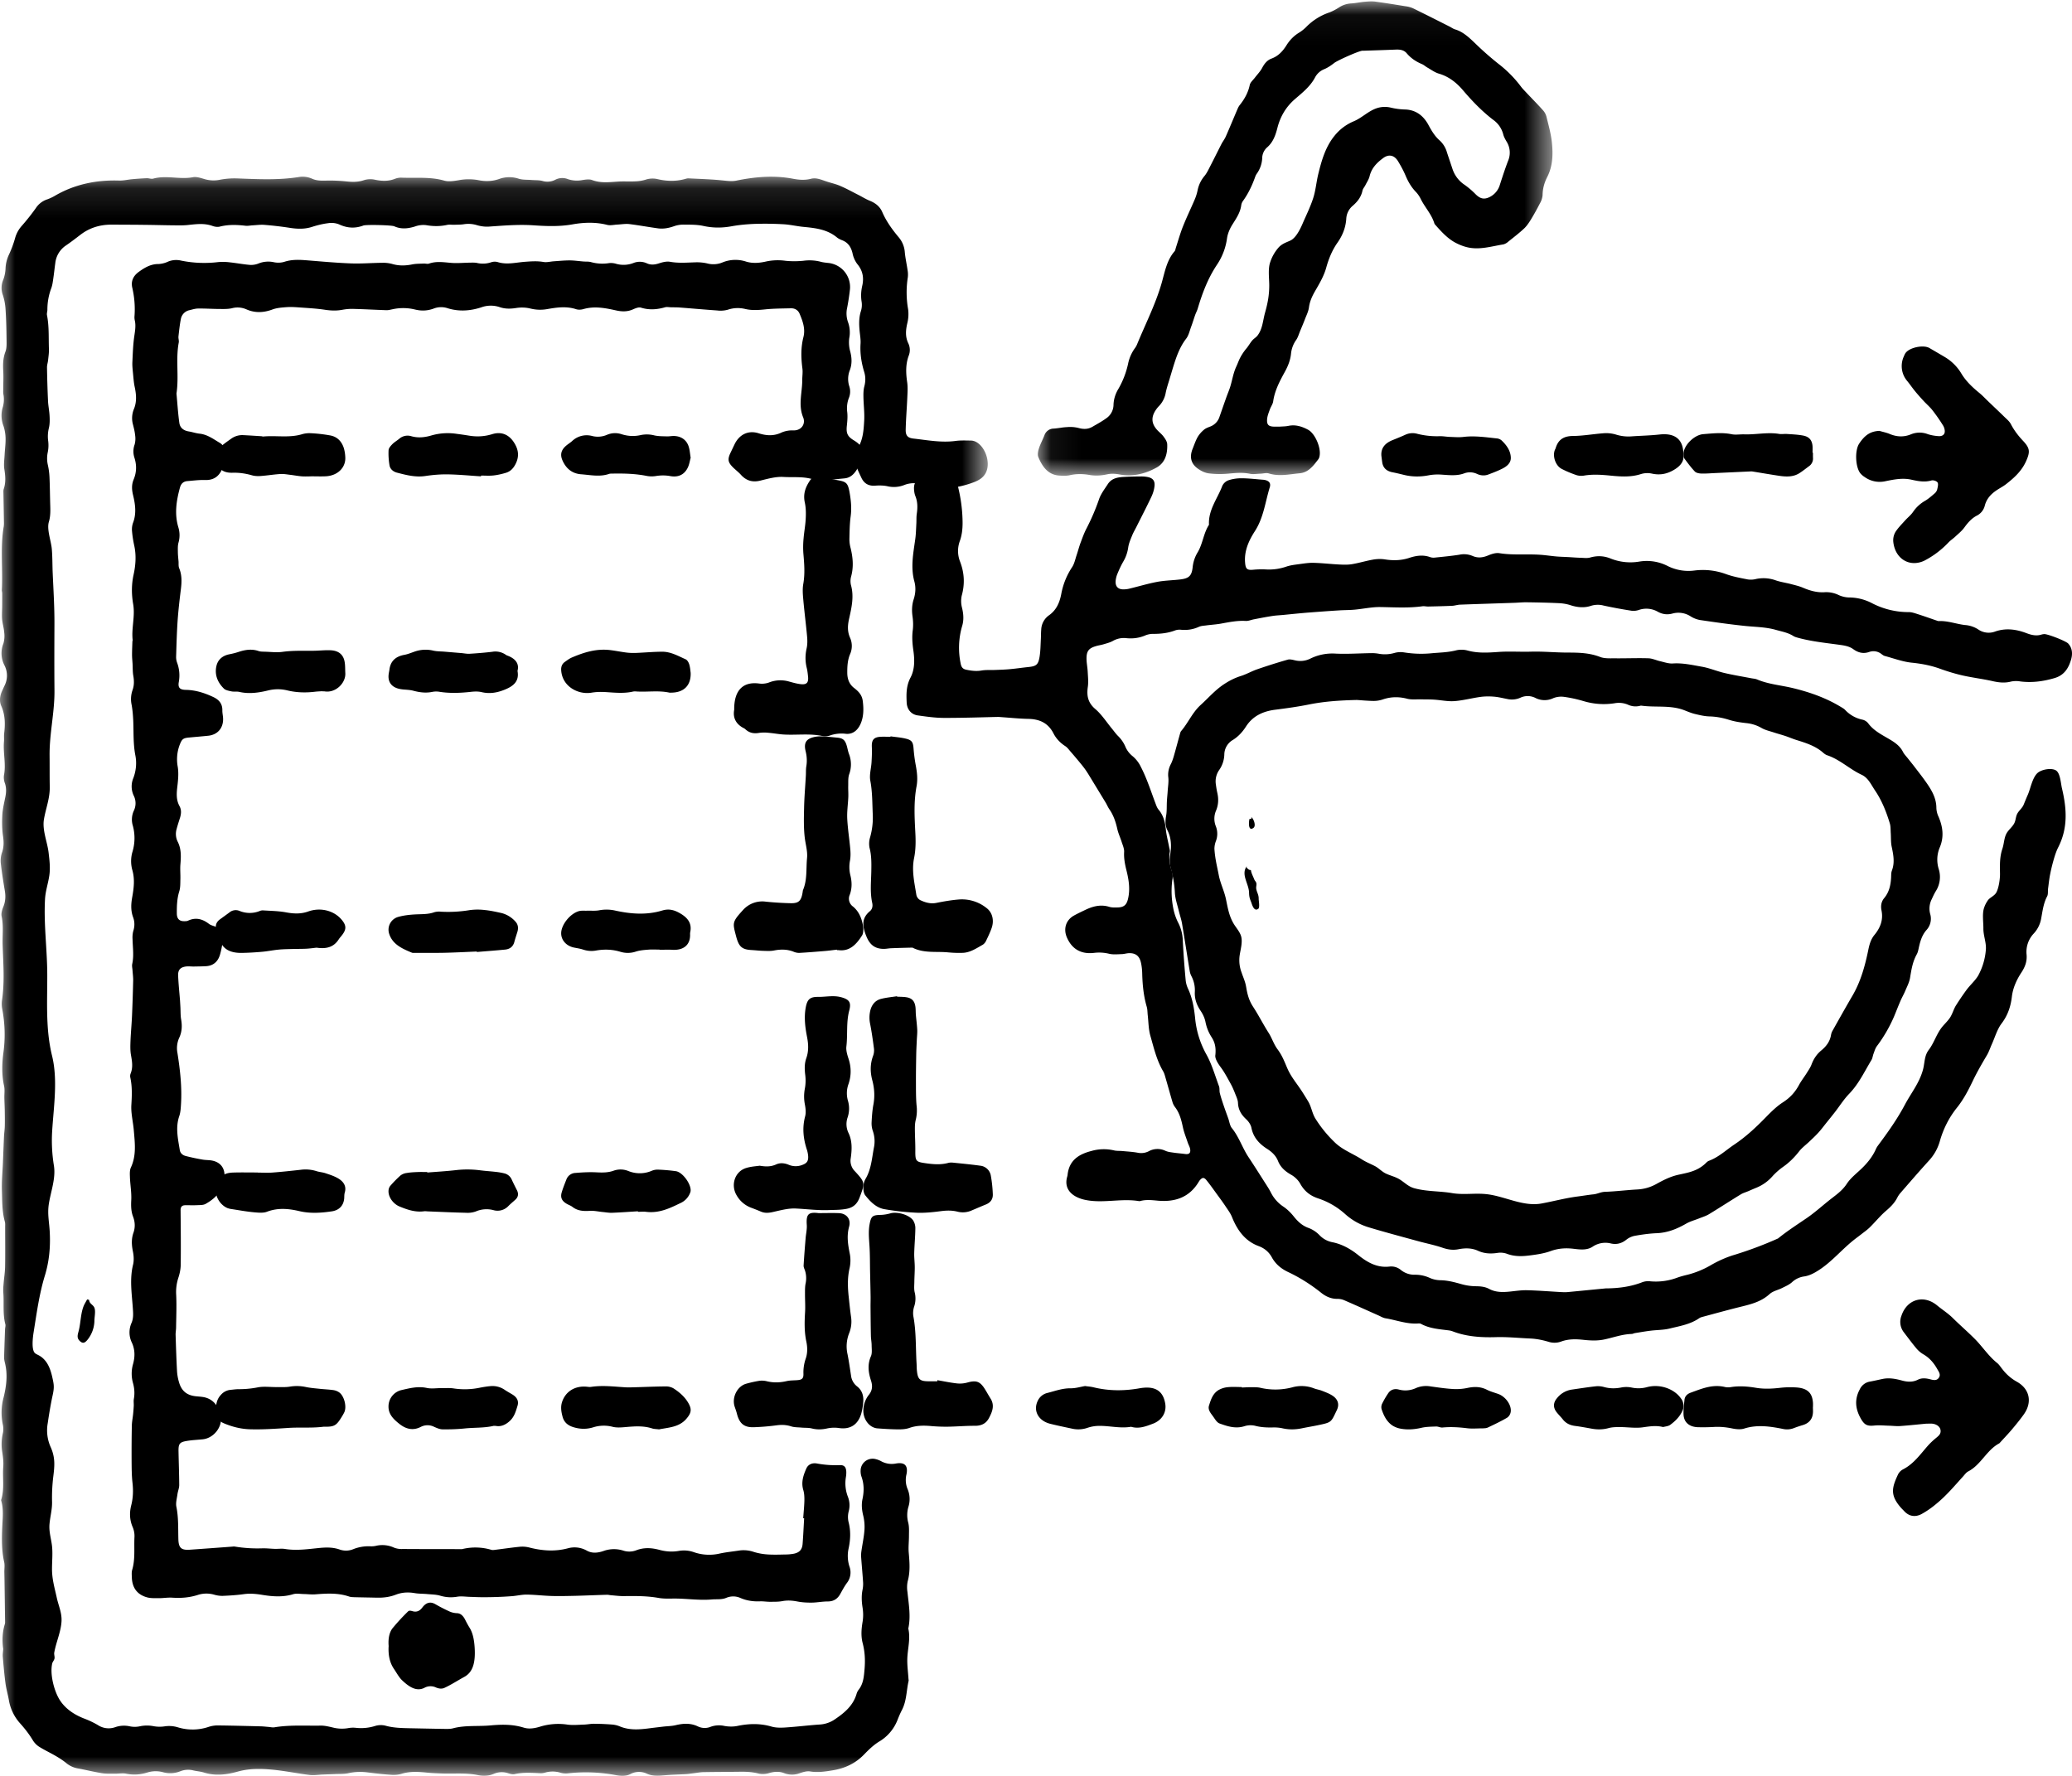 <svg xmlns="http://www.w3.org/2000/svg" xmlns:xlink="http://www.w3.org/1999/xlink" width="70" height="60" viewBox="0 0 70 60">
    <defs>
        <path id="a" d="M0 .117h33.37v54.03H0z"/>
        <path id="c" d="M.062.047h17.386v16.027H.062z"/>
    </defs>
    <g fill="none" fill-rule="evenodd">
        <g transform="translate(0 5.854)">
            <mask id="b" fill="#fff">
                <use xlink:href="#a"/>
            </mask>
            <path fill="#000" d="M30.658 44.446a.796.796 0 0 1-.034-.487c.06-.295-.058-.418-.353-.367a.74.74 0 0 1-.498-.075.768.768 0 0 0-.21-.078.405.405 0 0 0-.488.397.574.574 0 0 0 .029.2c.09.25.089.503.034.758-.04.189-.021.37.025.559.038.157.053.327.041.49-.017.239-.07.476-.103.714a.972.972 0 0 0-.008.202c.02.286.048.57.066.856a.988.988 0 0 1-.02.247c-.04.203-.03.402.003.606.024.153.025.316 0 .469-.041.242-.06.485.001.718.076.29.09.572.066.87-.022.261-.038.51-.209.722a.424.424 0 0 0-.066.143c-.123.402-.428.643-.754.862a1.01 1.01 0 0 1-.507.16c-.38.027-.759.074-1.14.099-.154.01-.319.012-.465-.03-.385-.113-.764-.104-1.153-.023-.142.03-.298.026-.441.001a.833.833 0 0 0-.462.027.526.526 0 0 1-.436-.012c-.243-.116-.49-.103-.745-.042-.136.033-.28.033-.42.049l-.354.042c-.378.05-.755.104-1.125-.052a.851.851 0 0 0-.26-.06 8.56 8.56 0 0 0-.604-.026c-.111 0-.222.024-.334.028-.185.006-.373.025-.555.002a2.09 2.09 0 0 0-.91.061c-.19.061-.392.097-.574.04-.374-.116-.743-.11-1.127-.075-.422.039-.85-.013-1.268.099-.085.022-.178.02-.268.019-.403-.006-.806-.015-1.209-.023-.268-.006-.536-.012-.8-.086a.653.653 0 0 0-.352.01 1.58 1.58 0 0 1-.642.063.89.89 0 0 0-.268.01 1.242 1.242 0 0 1-.532-.025c-.13-.03-.265-.063-.397-.06-.52.009-1.042-.029-1.56.057-.064.011-.133-.008-.2-.013-.089-.007-.178-.018-.267-.02-.47-.012-.94-.024-1.41-.03a.999.999 0 0 0-.33.043 1.7 1.7 0 0 1-1.057.02 1.012 1.012 0 0 0-.442-.033 1.14 1.14 0 0 1-.377-.005 1.148 1.148 0 0 0-.466.004.814.814 0 0 1-.332.002.905.905 0 0 0-.506.03.658.658 0 0 1-.58-.075 3.063 3.063 0 0 0-.464-.22c-.346-.134-.668-.35-.855-.681-.17-.303-.302-.832-.222-1.178.013-.058.06-.098.076-.164.015-.065-.019-.14-.007-.205.06-.344.224-.697.245-1.05.018-.29-.1-.527-.159-.8-.075-.343-.164-.632-.162-.987.001-.236.025-.49.004-.726-.025-.274-.114-.503-.088-.786.023-.252.089-.477.086-.732a5.92 5.92 0 0 1 .038-.84c.048-.377.075-.656-.08-1.01a1.373 1.373 0 0 1-.104-.82c.046-.314.098-.632.165-.94.06-.274.046-.36-.012-.616-.06-.269-.16-.546-.404-.705-.145-.093-.212-.067-.248-.258-.028-.153-.004-.392.02-.54.103-.644.192-1.307.383-1.93.146-.479.19-.965.164-1.463-.017-.345-.085-.612-.03-.961.067-.423.239-.861.17-1.29a5.262 5.262 0 0 1-.057-1.192c.052-.814.192-1.712-.005-2.516-.22-.894-.161-1.803-.162-2.717 0-.861-.123-1.715-.076-2.576.015-.273.104-.525.144-.792.04-.263.007-.518-.023-.78-.043-.364-.22-.761-.157-1.128.065-.379.203-.705.196-1.1-.007-.352-.002-.705-.006-1.058-.006-.744.173-1.46.165-2.2-.007-.751-.004-1.503-.001-2.254.002-.57-.034-1.138-.059-1.707-.012-.27-.006-.543-.03-.812-.025-.277-.174-.661-.1-.914.056-.186.053-.371.047-.56-.01-.323-.011-.648-.026-.97a2.338 2.338 0 0 0-.056-.402.99.99 0 0 1-.001-.424 1.17 1.17 0 0 0 .014-.378 1.171 1.171 0 0 1 .025-.445c.03-.127.029-.266.022-.399-.008-.172-.045-.343-.053-.515a37.98 37.98 0 0 1-.034-1.128c-.001-.081.028-.162.037-.244.013-.126.033-.253.028-.379-.014-.382.01-.766-.066-1.145-.011-.057.014-.12.014-.18a2.05 2.05 0 0 1 .132-.73c.036-.098.05-.205.065-.309.027-.179.045-.36.07-.538a.822.822 0 0 1 .364-.597c.167-.114.327-.238.488-.361.31-.237.662-.341 1.048-.34.365.002.73.002 1.096.007.336.003.671.013 1.008.016.155.002.312.006.467-.01.283-.03.563-.07.843.032.074.027.167.04.241.022.29-.074.577-.064.869-.03.08.01.164-.01.245-.014.134-.007.27-.027.402-.015.283.023.565.055.845.099.255.04.503.05.754-.03.178-.057.361-.103.546-.126a.699.699 0 0 1 .368.038c.275.13.543.146.826.04.093-.034.95-.015 1.041.026.235.106.463.08.7.007a.833.833 0 0 1 .373-.046c.24.043.474.045.711-.007.078-.018.164-.002.246-.005.112-.004.225-.002.335-.02a.978.978 0 0 1 .44.037c.126.035.264.054.394.045.5-.035.996-.077 1.499-.044.438.03.874.048 1.317-.03.384-.069.786-.085 1.18.016.11.027.234-.006.352-.011.132-.007.267-.031.396-.016.326.04.649.101.973.145.18.023.356-.01.53-.071a.952.952 0 0 1 .327-.056c.223.002.452-.003.668.044.32.071.63.071.95.013.264-.048.534-.072.802-.082.32-.01.641-.005.961.013.23.013.457.069.687.09.397.038.789.085 1.114.354.051.042.115.072.177.096.201.078.3.229.35.436a.908.908 0 0 0 .16.366c.188.224.231.466.168.74-.04.178-.05.355-.02.538.016.1.008.214-.023.311-.074.23-.066.46-.043.694.014.135.038.272.03.406-.022.329.028.646.123.959.05.163.048.322.004.489-.03.114-.032.238-.03.357.005.27.041.542.025.81-.018.314-.039.63-.213.914a.69.69 0 0 0-.054.612c.05.134.112.263.173.393.094.2.25.284.472.266.132-.01.27-.008.4.018a.951.951 0 0 0 .571-.037.861.861 0 0 1 .676.012c.137.056.287.102.433.106a3.29 3.29 0 0 0 1.23-.208c.176-.064.344-.158.43-.343.154-.33-.02-.856-.34-1.027a.39.39 0 0 0-.172-.044c-.172-.002-.346-.01-.515.012-.483.066-.955-.027-1.429-.08-.195-.022-.264-.105-.259-.304.008-.354.038-.707.053-1.06.008-.18.022-.362-.003-.537-.044-.304-.057-.6.05-.893a.525.525 0 0 0-.01-.42c-.11-.225-.09-.448-.036-.683a1.26 1.26 0 0 0 .028-.468 3.3 3.3 0 0 1-.011-1.08.831.831 0 0 0-.008-.246c-.028-.2-.074-.4-.093-.601a.875.875 0 0 0-.196-.496c-.223-.266-.426-.542-.566-.865-.08-.187-.232-.306-.423-.382-.13-.053-.252-.13-.378-.194-.206-.104-.409-.217-.62-.308-.157-.068-.327-.102-.489-.158-.164-.056-.326-.127-.501-.081-.202.052-.401.037-.6-.001-.643-.125-1.28-.067-1.913.061-.158.033-.308.01-.465-.005-.385-.04-.773-.05-1.16-.07-.043-.002-.088.015-.131.026-.303.08-.608.071-.91 0a.748.748 0 0 0-.417.022 1.342 1.342 0 0 1-.35.053c-.185.01-.372-.005-.557.007-.298.018-.593.06-.887-.051-.097-.037-.222-.016-.33 0a.969.969 0 0 1-.487-.03.507.507 0 0 0-.434.023.58.58 0 0 1-.435.035c-.113-.028-.234-.021-.352-.03-.147-.012-.302 0-.44-.042a1 1 0 0 0-.658.006c-.23.083-.47.09-.708.041a1.83 1.83 0 0 0-.668.003c-.16.026-.337.056-.486.013-.48-.137-.966-.08-1.45-.1a.563.563 0 0 0-.218.041c-.219.085-.436.077-.662.031a.73.73 0 0 0-.372.01c-.207.073-.406.067-.618.044a5.37 5.37 0 0 0-.69-.026c-.16.003-.313.002-.46-.067a.784.784 0 0 0-.462-.051c-.684.106-1.37.07-2.058.044a2.642 2.642 0 0 0-.577.043 1.08 1.08 0 0 1-.53-.02C6.784.16 6.64.109 6.517.133 6.072.218 5.621.058 5.18.18 5.11.2 5.03.164 4.957.167A9.887 9.887 0 0 0 4.469.2c-.148.013-.296.05-.443.046-.772-.024-1.5.123-2.174.516-.09.053-.188.097-.286.13a.73.73 0 0 0-.359.291 7.423 7.423 0 0 1-.475.598 1.03 1.03 0 0 0-.222.41 3.87 3.87 0 0 1-.203.548 1.204 1.204 0 0 0-.12.476c-.005.132-.033.27-.081.392a.691.691 0 0 0-.011.504c.051.154.082.32.092.483.023.346.03.693.034 1.04.002.133.007.279-.04.4-.08.213-.084.424-.072.644.013.21 0 .42 0 .631 0 .053-.005.107.006.158a.949.949 0 0 1-.031.469.979.979 0 0 0 .032.598c.045.133.069.278.072.419.004.187-.023.376-.033.564-.008.157-.033.32-.01.473.037.227.057.447-.017.67-.017.047-.013.104-.012.156l.017.99a.76.76 0 0 1-.008.135c-.12.71-.025 1.426-.063 2.138-.002.037.012.075.012.112.001.15 0 .3-.001.45-.002.141-.014.285-.002.426.013.15.06.297.071.446a.936.936 0 0 1-.027.375.887.887 0 0 0 .038.742.755.755 0 0 1-.008.697l-.075.165c-.074.165-.1.344-.027.506.134.304.136.613.097.93-.01.09.002.182-.006.272-.034.383.076.765-.002 1.149a.556.556 0 0 0 .036.266c.051.157.043.31.01.468-.04.199-.089.4-.1.601-.013.24-.01.483.025.719.027.186.028.354-.03.532a.867.867 0 0 0-.049.353c.035.322.087.642.14.961.03.184.02.357-.051.532-.041.101-.08.226-.058.326.069.324.023.647.034.97.01.313.028.626.032.942.003.303-.008.6-.05.898a.89.89 0 0 0-.001.291c.097.5.114 1 .045 1.504-.05.376-.059.75.023 1.125.028.129.006.268.009.402.003.135.01.27.013.404.003.18.006.359.002.538-.002.12-.021.24-.027.36-.014.3-.024.6-.037.9-.013.309-.045.618-.034.926.012.352.003.709.1 1.055.016.056.01.12.01.18 0 .445.006.89-.002 1.334-.003.195-.036.388-.051.583-.008.097-.017.195-.01.292.03.358-.024.72.069 1.075.014.055-.009.12-.01.18-.012.316-.024.632-.032.947 0 .06.014.12.028.178.098.393.05.782-.043 1.163a1.962 1.962 0 0 0-.029.916c.023.1.024.213 0 .311a1.656 1.656 0 0 0-.014.65c.023.156.042.316.03.471-.03.373.047.752-.071 1.119a.042.042 0 0 0 0 .022c.086.286.052.574.038.867-.019.404-.026.812.064 1.214.024.107.004.225.005.338l.006.294.02 1.399a.225.225 0 0 1-.01.067c-.086.28-.092.564-.054.835-.006.1-.021.183-.014.264.026.3.051.6.091.897.026.193.082.382.116.575.052.297.182.56.378.778.157.175.298.355.42.555a.705.705 0 0 0 .21.227c.183.116.381.208.569.317.122.071.242.148.352.236a.829.829 0 0 0 .378.184c.28.05.555.12.835.165.145.024.295.016.442.017.127.002.257-.025.378 0 .243.05.476.033.709-.038a.941.941 0 0 1 .53-.013.91.91 0 0 0 .594-.033.728.728 0 0 1 .441-.025c.117.027.239.034.352.07.388.121.767.074 1.148-.033.388-.108.787-.1 1.181-.062.416.04.826.126 1.24.177.146.018.297-.008.444-.014.134-.006.267-.009.4-.015.155-.008.315.002.465-.03.216-.048.428-.055.645-.028.267.034.535.064.803.082.117.008.242 0 .354-.035.288-.088.576-.067.867-.038.163.016.327.022.49.028.41.016.822-.03 1.23.057.18.039.357.027.528-.046a.685.685 0 0 1 .482-.02c.07.022.152.046.22.03.289-.065.58-.043.87-.03a.497.497 0 0 0 .155-.019.91.91 0 0 1 .53.004.676.676 0 0 0 .265.017 5.517 5.517 0 0 1 1.65.072c.151.027.299.026.438-.044a.624.624 0 0 1 .562-.013c.177.08.36.077.55.058.26-.026.52-.03.78-.045.082-.005.163-.02.245-.029.11-.013.222-.035.333-.037.403-.008.807-.007 1.21-.013.225-.004.445.005.666.064a.703.703 0 0 0 .35-.022c.171-.047.337-.061.504.006a.735.735 0 0 0 .525 0c.112-.037.238-.077.349-.059.265.044.52.003.778-.04.403-.068.752-.23 1.041-.528.156-.161.32-.322.509-.438a1.47 1.47 0 0 0 .628-.74c.044-.113.091-.223.147-.33.16-.308.15-.655.225-.983.005-.021-.002-.045-.004-.068-.014-.232-.048-.465-.039-.696.013-.335.112-.667.033-1.005.09-.415.013-.825-.029-1.237a1 1 0 0 1 .008-.359c.09-.321.064-.64.036-.965-.017-.186.007-.375.007-.562 0-.15.012-.303-.022-.446a.993.993 0 0 1 .001-.534.876.876 0 0 0-.029-.619" mask="url(#b)"/>
        </g>
        <path fill="#000" d="M67.319 23.013c.21.047.41.07.622.014a.846.846 0 0 1 .313-.004c.394.049.772 0 1.155-.113.322-.094.469-.324.557-.616.057-.19.053-.391-.095-.552-.08-.086-.698-.327-.81-.318a.374.374 0 0 0-.09.015c-.182.058-.35.014-.525-.053-.338-.127-.685-.172-1.037-.051a.62.62 0 0 1-.582-.072.943.943 0 0 0-.445-.146c-.296-.035-.582-.148-.887-.133-.021.001-.044-.01-.065-.017-.214-.073-.427-.15-.642-.218-.1-.032-.204-.07-.306-.068a2.68 2.68 0 0 1-1.259-.312 1.682 1.682 0 0 0-.761-.183.904.904 0 0 1-.345-.082.961.961 0 0 0-.459-.096c-.261.02-.504-.048-.744-.15-.137-.059-.286-.091-.43-.13-.16-.04-.325-.064-.481-.116a1.224 1.224 0 0 0-.665-.053.721.721 0 0 1-.29.018c-.257-.05-.519-.098-.764-.19a2.262 2.262 0 0 0-1.042-.111 1.567 1.567 0 0 1-.9-.152 1.545 1.545 0 0 0-.962-.15 1.799 1.799 0 0 1-.971-.105c-.223-.09-.45-.1-.686-.033-.097.029-.207.013-.31.01-.15-.004-.298-.017-.447-.025-.127-.007-.254-.009-.381-.02-.187-.016-.373-.046-.56-.058-.456-.03-.914.02-1.37-.053-.124-.02-.269.029-.39.08-.179.074-.347.09-.524.01a.745.745 0 0 0-.44-.038c-.274.043-.55.068-.826.097a.365.365 0 0 1-.156-.015c-.24-.087-.473-.053-.707.024-.27.09-.543.096-.824.052-.13-.02-.27-.016-.401.007-.236.041-.468.113-.705.153-.138.024-.282.02-.424.013-.291-.014-.583-.049-.875-.057-.163-.005-.328.022-.492.044-.147.02-.298.037-.438.085a1.795 1.795 0 0 1-.687.094 2.894 2.894 0 0 0-.425.01c-.214.02-.261-.026-.278-.252-.03-.402.137-.749.334-1.055.293-.454.347-.98.5-1.476.044-.141-.022-.217-.166-.25-.03-.006-.06-.008-.09-.01-.231-.018-.463-.046-.695-.047-.147-.001-.3.02-.441.067a.37.37 0 0 0-.211.19c-.163.433-.477.81-.45 1.314-.183.282-.209.634-.376.92a1.201 1.201 0 0 0-.174.5c-.03.3-.12.39-.413.426-.26.032-.524.034-.782.082-.31.058-.613.15-.92.224a.875.875 0 0 1-.244.03c-.174-.007-.26-.108-.244-.292a.837.837 0 0 1 .065-.247c.057-.137.119-.272.193-.4.088-.15.142-.305.167-.48.02-.137.078-.268.13-.397.04-.101.096-.195.145-.292.17-.34.345-.677.508-1.021.052-.11.091-.234.104-.355.02-.176-.049-.267-.211-.307a1.12 1.12 0 0 0-.268-.023c-.18 0-.358.005-.537.014-.213.012-.425.037-.56.243-.105.162-.228.32-.293.5a7.42 7.42 0 0 1-.419.983c-.084.156-.144.326-.207.494-.052.138-.088.282-.135.421-.047.139-.076.293-.154.41a2.42 2.42 0 0 0-.365.904c-.057.299-.169.549-.417.723a.62.62 0 0 0-.26.475c-.01.116-.007.234-.014.351-.01.187-.011.376-.04.56-.044.283-.112.334-.385.361-.209.022-.417.053-.626.072-.163.015-.328.02-.492.026-.156.007-.315-.007-.468.02-.176.029-.343.007-.513-.029-.108-.023-.16-.081-.183-.202a2.618 2.618 0 0 1 .05-1.277c.06-.2.045-.4-.003-.604a.876.876 0 0 1-.013-.415c.11-.394.091-.771-.054-1.15a.978.978 0 0 1-.012-.692c.074-.203.096-.41.096-.623a5.17 5.17 0 0 0-.147-1.187c-.032-.138-.12-.204-.238-.256-.288-.125-.58-.13-.884-.087-.3.043-.41.179-.362.49a.613.613 0 0 0 .035.136c.08.196.078.396.048.602-.016.107-.008.218-.014.327-.01.178-.013.358-.038.534-.066.473-.16.943-.03 1.421.055.202.042.405-.022.603-.061.19-.068.38-.04.58.023.154.027.315.008.469-.03.23-.012.451.02.678.046.314.051.642-.096.921-.146.276-.143.555-.129.843.011.233.155.403.375.434.29.04.582.083.873.084.659.002 1.318-.022 1.853-.033.417.029.708.06 1 .066.373.006.672.127.858.49.092.18.232.324.403.434.067.044.118.118.173.18.096.11.189.22.282.332.068.083.137.165.2.252.055.074.103.153.152.232l.554.91c.044.073.076.155.124.224.14.201.215.428.269.667.033.151.102.292.148.44.035.11.088.225.082.334-.012.217.027.419.079.625.078.312.129.631.054.954-.048.212-.14.291-.347.297-.097.003-.2.007-.29-.021-.287-.088-.55-.02-.808.104-.13.062-.26.123-.386.193-.27.152-.362.448-.234.742.17.39.48.57.918.517.175-.021.34-.01.511.031.135.032.282.015.423.011.083-.002.164-.03.246-.032.214-.006.344.087.398.303.031.127.044.263.047.395.01.378.047.75.153 1.114.026.088.023.186.033.279.027.233.025.474.088.696.117.41.214.833.434 1.206.042.072.062.16.086.241.079.27.152.54.232.809.018.058.05.116.087.164.15.197.208.429.26.669.038.181.11.355.168.532.023.066.06.127.075.195.031.146-.027.202-.169.182-.133-.018-.268-.027-.4-.047-.09-.013-.182-.023-.262-.06a.61.61 0 0 0-.565.015.565.565 0 0 1-.372.049c-.168-.031-.34-.04-.511-.056-.097-.01-.198 0-.291-.023a1.513 1.513 0 0 0-.759.019c-.417.107-.759.306-.809.816-.002.016-.006.031-.01.046-.08.27.003.487.218.635.115.078.256.129.392.157.602.125 1.211-.06 1.815.041.014.003.03 0 .044-.004.2-.054.4-.028.603-.01.569.048 1.057-.108 1.376-.648a.314.314 0 0 1 .026-.038c.083-.1.142-.112.223-.014.131.16.25.331.373.5.1.136.2.272.293.413.072.108.152.215.2.334.181.452.444.817.904.987.192.07.346.198.445.38.13.238.328.392.554.498.4.189.77.425 1.116.702.16.127.335.203.54.203a.56.56 0 0 1 .221.04c.395.17.786.348 1.179.523.075.034.15.08.23.093.362.059.712.198 1.086.176.038-.002.08-.005.112.012.3.163.631.18.957.223a.595.595 0 0 1 .13.036c.466.176.958.204 1.44.19.393-.012.777.03 1.166.046.219.01.428.054.64.118a.655.655 0 0 0 .393-.012c.258-.096.511-.089.776-.06.222.024.454.034.671-.01.315-.064.62-.182.946-.19.036-.001.072-.023.109-.029.177-.028.353-.06.53-.081.216-.027.438-.022.647-.074.341-.084.695-.14.998-.35.036-.025.083-.036.126-.048.4-.107.798-.218 1.199-.318.372-.093.745-.169 1.05-.448.113-.103.284-.134.425-.206.113-.056.234-.108.328-.191a.752.752 0 0 1 .4-.196c.192-.025.354-.115.517-.22.431-.28.762-.683 1.16-1.002.083-.067.17-.129.253-.194.101-.08.208-.153.3-.243.186-.182.352-.39.548-.558.154-.132.292-.267.385-.452a.764.764 0 0 1 .104-.153c.318-.365.634-.732.96-1.09a1.61 1.61 0 0 0 .371-.66c.118-.418.314-.804.58-1.134.22-.275.382-.585.53-.895.145-.304.311-.589.48-.875.07-.118.113-.254.17-.38.105-.234.177-.495.326-.692.207-.273.308-.57.347-.902.036-.304.162-.576.322-.82.127-.193.196-.378.175-.61a.902.902 0 0 1 .243-.708.99.99 0 0 0 .248-.494c.049-.26.078-.524.205-.764.037-.07.02-.168.03-.254.022-.162.038-.327.07-.487.036-.184.082-.367.135-.546.037-.127.081-.253.14-.37.328-.648.291-1.293.124-1.994-.036-.153-.053-.466-.174-.58-.135-.127-.532-.063-.67.084-.162.173-.214.495-.306.71-.048.11-.093.218-.138.33-.055.14-.17.207-.23.336-.05.109-.04.226-.11.335-.058.094-.143.167-.208.256-.124.17-.108.373-.177.578-.094.283-.083.55-.079.846.002.172-.043.479-.124.626-.065.119-.202.16-.28.258a.957.957 0 0 0-.142.286c-.057.202-.014.466-.016.675-.001.238.094.453.086.683a2.16 2.16 0 0 1-.262.908c-.107.18-.285.329-.407.501a9.368 9.368 0 0 0-.343.506c-.078.126-.114.271-.19.395-.088.142-.225.254-.321.39-.166.236-.238.492-.409.718-.153.201-.132.437-.195.67-.122.45-.397.779-.609 1.178-.27.508-.577.934-.921 1.398a.667.667 0 0 0-.068.123c-.119.259-.295.47-.497.661-.167.158-.355.305-.479.495-.142.216-.328.35-.522.5-.275.213-.532.451-.82.65-.33.226-.666.44-.977.694a12.798 12.798 0 0 1-1.46.55c-.27.079-.538.197-.786.338a3.08 3.08 0 0 1-.79.333c-.124.03-.249.061-.369.104a2.069 2.069 0 0 1-.907.125.59.59 0 0 0-.267.026c-.406.16-.826.211-1.256.213-.008 0-.015.002-.022.003-.418.04-.835.082-1.252.121-.074.007-.15.004-.225 0-.381-.021-.762-.052-1.144-.062-.193-.005-.387.025-.58.045-.243.025-.482.03-.706-.09-.145-.078-.297-.088-.458-.09a1.915 1.915 0 0 1-.484-.073c-.233-.066-.463-.127-.707-.13a.918.918 0 0 1-.348-.075 1.18 1.18 0 0 0-.502-.111.725.725 0 0 1-.484-.162.505.505 0 0 0-.38-.114c-.412.048-.737-.131-1.054-.384-.261-.209-.556-.377-.887-.44a.816.816 0 0 1-.427-.237 1.016 1.016 0 0 0-.354-.238c-.22-.074-.373-.216-.516-.395-.1-.125-.217-.241-.347-.329a1.23 1.23 0 0 1-.423-.475c-.063-.124-.141-.24-.216-.358-.178-.28-.355-.56-.539-.837-.21-.315-.324-.689-.566-.986-.067-.084-.082-.215-.12-.324-.052-.145-.106-.29-.155-.435-.047-.14-.094-.279-.13-.42-.02-.075-.002-.163-.028-.233-.135-.364-.243-.746-.429-1.08a3.106 3.106 0 0 1-.378-1.218c-.035-.346-.092-.682-.24-.999a.903.903 0 0 1-.08-.292 32.05 32.05 0 0 1-.097-1.336 1.415 1.415 0 0 0-.146-.584 1.838 1.838 0 0 1-.161-.437 2.957 2.957 0 0 1-.046-1.029.578.578 0 0 0-.005-.255c-.076-.226-.123-.45-.08-.691.008-.05-.013-.108-.023-.162-.038-.2-.092-.398-.112-.6-.025-.249-.084-.474-.247-.666-.048-.057-.075-.136-.102-.208-.157-.415-.29-.84-.495-1.235a1.075 1.075 0 0 0-.277-.36.819.819 0 0 1-.236-.3 1.13 1.13 0 0 0-.254-.38c-.077-.075-.139-.165-.207-.248-.186-.225-.348-.481-.565-.666-.246-.21-.296-.444-.252-.748.024-.166.005-.34-.004-.511-.007-.149-.039-.296-.04-.444-.001-.252.076-.35.311-.42.087-.027.177-.038.264-.064.107-.032.219-.06.316-.114a.744.744 0 0 1 .456-.093c.213.022.418-.003.62-.085a.694.694 0 0 1 .261-.06c.266.003.524-.024.774-.12a.462.462 0 0 1 .2-.018c.207.018.403-.013.594-.1.073-.033.16-.036.242-.047.17-.023.344-.032.513-.063.274-.05.545-.105.827-.089.093.006.189-.039.284-.056.206-.04.412-.08.619-.112.118-.018.239-.023.358-.034.224-.022.447-.045.671-.065.142-.013.284-.023.426-.034.269-.02.537-.04.806-.056.171-.011.344-.008.514-.024.292-.026.583-.093.873-.088.472.007.943.039 1.415-.026.065-.01.134.01.202.008.269-.006.537-.012.806-.024.089-.004.177-.036.267-.039.607-.023 1.214-.041 1.821-.062.143-.004.285-.02.427-.018.36.005.72.012 1.08.029.133.006.27.026.396.067.236.077.469.102.708.021a.765.765 0 0 1 .42-.006c.316.069.633.126.951.176a.563.563 0 0 0 .243-.03.778.778 0 0 1 .633.061c.16.09.325.11.502.061a.758.758 0 0 1 .607.095.898.898 0 0 0 .312.124c.512.076 1.025.149 1.539.202.343.035.686.035 1.024.13.203.058.41.092.594.207.037.024.082.04.125.052.472.134.958.181 1.44.248.167.023.327.048.467.15.164.118.339.16.534.091a.43.43 0 0 1 .407.065c.037.027.075.059.117.07.303.081.603.195.91.227.325.033.636.09.944.2.254.092.514.172.777.232.336.076.68.116 1.015.192M19.453 53.916c.35-.009.7-.025 1.05-.035.044-.002.089.011.133.015.149.012.298.032.446.03.39-.005.777-.007 1.163.061.16.029.327.024.491.022.439-.006.874.069 1.316.03.161-.014.325.012.482-.053a.595.595 0 0 1 .48.003c.211.091.43.123.658.114.112-.005.224.015.335.015.141-.001.285.003.422-.022.174-.033.339-.021.51.012.16.031.325.04.488.038.178-.002.356-.039.535-.039.193 0 .327-.08.422-.247.071-.125.137-.254.222-.37a.58.58 0 0 0 .093-.56 1.17 1.17 0 0 1-.026-.63c.06-.293.072-.585-.007-.882a.765.765 0 0 1 .007-.358.79.79 0 0 0-.028-.491 1.259 1.259 0 0 1-.069-.651c.01-.06.017-.122.015-.182-.003-.159-.063-.24-.211-.235-.263.01-.52-.007-.78-.055-.145-.027-.293.019-.36.171-.102.23-.18.466-.101.728.034.114.038.24.036.36-.005.196-.026.393-.04.59l.032.002c-.017.289-.03.578-.052.865-.015.19-.102.289-.288.33a1.636 1.636 0 0 1-.312.028c-.194.005-.39.011-.583-.002a2.029 2.029 0 0 1-.458-.082 1.067 1.067 0 0 0-.485-.052c-.23.036-.462.057-.687.107a1.57 1.57 0 0 1-.86-.049 1.009 1.009 0 0 0-.483-.047c-.236.044-.456.03-.685-.032-.263-.07-.523-.087-.792.02a.658.658 0 0 1-.413.01 1.034 1.034 0 0 0-.68.009c-.186.064-.385.089-.567-.014a.844.844 0 0 0-.652-.073c-.424.11-.845.08-1.265-.025a.975.975 0 0 0-.31-.034c-.275.025-.547.067-.82.1-.06.007-.124.022-.178.006a1.88 1.88 0 0 0-.975-.026c-.028.007-.06.003-.09.003-.642-.002-1.284 0-1.927-.005a.705.705 0 0 1-.285-.042.949.949 0 0 0-.634-.061.712.712 0 0 1-.179.012 1.39 1.39 0 0 0-.571.097.641.641 0 0 1-.462.012c-.219-.077-.44-.075-.665-.054-.393.038-.786.1-1.183.035-.11-.018-.224 0-.337-.003-.14-.004-.283-.022-.424-.018a4.738 4.738 0 0 1-.935-.06c-.03-.005-.06.001-.09.003-.477.035-.953.071-1.43.104-.291.02-.376-.067-.384-.358-.01-.365.007-.73-.067-1.092-.027-.133.017-.283.036-.425.014-.104.06-.206.06-.31-.002-.379-.017-.759-.024-1.138-.004-.256.035-.311.279-.352.176-.03.356-.037.535-.055.373-.036.68-.42.612-.785-.055-.3-.236-.591-.608-.646-.073-.01-.148-.016-.223-.023-.31-.029-.495-.178-.58-.481a1.682 1.682 0 0 1-.065-.359c-.022-.41-.035-.82-.048-1.232-.003-.083.015-.166.016-.25.005-.364.02-.73.004-1.093a1.55 1.55 0 0 1 .07-.581c.048-.142.08-.295.082-.444.008-.615.002-1.23-.004-1.845-.001-.121.05-.168.158-.17.134-.002.269.005.403-.002.096-.004.205.001.284-.043.357-.2.616-.481.639-.925.013-.275-.126-.47-.392-.533-.115-.028-.238-.018-.355-.04a7.048 7.048 0 0 1-.567-.121c-.097-.026-.18-.091-.197-.2-.062-.382-.151-.762-.017-1.15.043-.127.05-.269.058-.404.035-.58-.03-1.154-.12-1.725a.849.849 0 0 1 .059-.513c.095-.2.103-.407.065-.624-.023-.133-.017-.272-.024-.408l-.013-.227c-.022-.28-.052-.56-.064-.84-.009-.192.072-.283.256-.31.088-.012.179 0 .268 0 .142-.003.284-.003.425-.012.247-.016.401-.162.467-.395.05-.174.08-.356.103-.537.025-.204-.044-.31-.232-.393-.082-.036-.178-.052-.247-.105-.222-.17-.452-.229-.712-.104-.026.012-.058.012-.088.014-.188.012-.283-.068-.284-.262-.002-.252.006-.5.082-.746.04-.126.034-.268.038-.403.005-.166-.012-.333 0-.498.022-.269.036-.531-.093-.781a.589.589 0 0 1-.034-.424c.033-.125.073-.248.112-.371.043-.136.056-.274-.013-.4-.118-.214-.102-.434-.074-.666.025-.217.048-.444.014-.658a1.383 1.383 0 0 1 .06-.737c.077-.2.112-.24.319-.259.216-.02.432-.038.647-.06.319-.032.515-.259.505-.583-.003-.091-.027-.182-.025-.273.004-.23-.116-.363-.31-.454-.296-.138-.598-.235-.927-.24-.202-.004-.269-.076-.234-.269a1.23 1.23 0 0 0-.058-.65.55.55 0 0 1-.033-.202c.012-.403.023-.806.05-1.209.025-.356.066-.71.11-1.065.031-.245.04-.482-.057-.717-.028-.067-.016-.15-.021-.226-.009-.106-.022-.212-.023-.318-.001-.105-.007-.215.02-.314a.914.914 0 0 0-.002-.517c-.138-.455-.07-.903.053-1.349.037-.135.12-.208.253-.218.2-.016.401-.043.6-.036.255.007.435-.096.548-.32.101-.201.13-.42.112-.644-.008-.121-.059-.226-.16-.287-.22-.13-.425-.287-.69-.315-.126-.013-.248-.057-.374-.077-.166-.028-.287-.12-.31-.286-.046-.329-.066-.66-.097-.992l.003-.022c.083-.565-.033-1.139.074-1.703.012-.065-.017-.138-.01-.205.022-.196.043-.392.08-.585a.374.374 0 0 1 .301-.304c.094-.023.19-.054.286-.054.238-.003.477.014.716.015.14.001.285.006.42-.024a.742.742 0 0 1 .482.032c.297.134.59.121.894.008.15-.055.32-.066.481-.078.141-.01.285 0 .426.01.29.021.582.036.87.08.203.03.398.037.6-.004a1.78 1.78 0 0 1 .399-.025c.357.01.714.03 1.071.042.066.002.134-.017.2-.03a1.68 1.68 0 0 1 .756.005c.22.056.428.048.638-.029a.695.695 0 0 1 .462-.016c.384.123.768.097 1.146-.025a.935.935 0 0 1 .616-.011c.19.067.376.062.573.031.151-.023.315-.019.463.017.194.048.379.056.575.022.324-.057.65-.105.977.002.074.025.167.02.243-.001.374-.11.741-.039 1.105.042.198.044.381.05.57-.032.087-.038.198-.086.278-.06.277.086.542.064.812-.013.063-.018.134 0 .202 0 .097.003.194 0 .291.008.424.032.847.071 1.271.1a.935.935 0 0 0 .352-.025c.2-.067.394-.073.596-.025.221.052.442.036.668.013.29-.03.581-.03.873-.037.13-.003.238.06.29.18.108.253.203.516.13.796-.09.354-.08.706-.033 1.064.016.126-.006.257-.006.386.001.42-.143.837.031 1.26.087.21-.045.443-.328.44a.91.91 0 0 0-.393.067c-.264.129-.515.115-.783.03-.35-.111-.656.04-.816.377l-.137.287c-.102.217-.085.317.087.488.086.085.184.158.264.247.185.206.398.267.668.198.253-.063.518-.137.772-.122.355.022.72-.03 1.066.106.06.023.134.022.2.016.267-.021.534-.048.801-.074.17-.017.29-.115.383-.252.05-.075.096-.154.14-.234.194-.359.132-.591-.214-.8-.214-.13-.261-.24-.234-.492.016-.15.03-.304.014-.453a.985.985 0 0 1 .048-.47.577.577 0 0 0 .023-.402.802.802 0 0 1 .018-.558c.075-.207.067-.413.01-.628a1.149 1.149 0 0 1-.032-.448 1.021 1.021 0 0 0-.04-.537.873.873 0 0 1-.03-.494c.037-.194.068-.39.09-.586a.818.818 0 0 0-.73-.924c-.09-.01-.18-.018-.265-.043a1.52 1.52 0 0 0-.578-.03c-.2.019-.404.021-.602 0a1.877 1.877 0 0 0-.646.022c-.228.053-.462.074-.688.004a1.154 1.154 0 0 0-.812.037.808.808 0 0 1-.506.024 1.576 1.576 0 0 0-.397-.035c-.283.009-.564.033-.85-.018-.116-.021-.251.013-.368.051-.143.047-.277.064-.415.001a.573.573 0 0 0-.457-.01.92.92 0 0 1-.574.028.607.607 0 0 0-.243-.026 1.43 1.43 0 0 1-.622-.036c-.078-.02-.163-.011-.245-.018-.156-.012-.312-.036-.468-.037-.177 0-.355.018-.532.03-.118.007-.24.043-.353.023-.21-.037-.415-.021-.624-.006-.31.023-.621.109-.934.006a.39.39 0 0 0-.22.014.873.873 0 0 1-.464.02c-.072-.015-.15-.012-.224-.011-.215.002-.433.025-.647.008-.254-.02-.502-.064-.753.024-.052.019-.118-.004-.178-.001-.133.006-.268.003-.398.03-.225.044-.442.05-.665-.016a1.141 1.141 0 0 0-.33-.04c-.358.003-.716.034-1.073.02-.5-.019-.997-.065-1.496-.105-.255-.02-.504-.03-.754.054a.726.726 0 0 1-.353.01.883.883 0 0 0-.505.041.682.682 0 0 1-.283.052c-.23-.018-.458-.062-.689-.087a1.862 1.862 0 0 0-.399-.009 3.915 3.915 0 0 1-1.247-.049.725.725 0 0 0-.439.03.873.873 0 0 1-.322.084c-.266-.003-.472.118-.676.267-.185.134-.269.313-.218.534.074.322.1.645.074.974a.488.488 0 0 0 .012.136c.039.176.008.344-.017.52-.043.29-.052.588-.066.883-.006.128.01.258.022.386.015.15.024.303.056.45.054.25.075.5-.022.74a.812.812 0 0 0-.035.536c.03.117.06.237.072.357a.774.774 0 0 1-.015.311.685.685 0 0 0-.01.447c.081.248.077.494-.024.736-.074.176-.065.348-.02.534.075.31.119.627-.005.942a.673.673 0 0 0-.029.291c.014.159.04.317.074.474.072.327.047.66-.022.973-.075.338-.071.675-.016.995.073.417-.063.816-.016 1.223.001.014-.009.029-.009.044-.005.15-.012.302-.012.453 0 .099.011.197.017.295.008.136.002.275.025.408.03.17.032.331-.028.494a.921.921 0 0 0-.027.495c.03.17.045.346.053.52.017.395-.005.79.072 1.183.05.253.026.518-.068.766a.73.73 0 0 0 .014.597.572.572 0 0 1 .002.507.72.72 0 0 0-.032.512c.076.285.072.575-.008.857a1.12 1.12 0 0 0-.012.63c.091.311.052.623-.003.927-.042.233-.05.45.03.671.058.155.057.31.006.47a.858.858 0 0 0-.024.27c.006.28.05.56-.011.841-.014.065.004.136.009.204.008.122.026.243.023.364-.009.395-.022.79-.039 1.186-.012.272-.038.545-.05.818-.006.166-.014.337.014.5.038.213.074.418-.01.627a.243.243 0 0 0-.012.135c.067.307.055.612.036.925-.018.283.058.572.082.859.036.424.093.848-.098 1.258-.044.095-.036.222-.032.334.01.258.058.517.044.773-.01.195-.006.377.063.558.067.177.074.36.012.537-.074.21-.063.414-.02.629.03.145.041.308.007.45-.12.485-.044.969-.01 1.452.012.178.03.348-.041.515a.787.787 0 0 0 .008.665c.112.242.11.483.04.734a1.17 1.17 0 0 0-.001.632c.05.179.063.357.03.542-.013.073 0 .15-.003.227a5.617 5.617 0 0 1-.023.292c-.013.129-.04.256-.042.384-.008.396-.01.792-.008 1.188.002.243.002.488.029.73.03.26.024.514-.041.769-.063.248-.057.494.048.738a.766.766 0 0 1 .061.332c-.02.37.031.747-.077 1.113-.023.077-.015.166-.012.25.01.347.173.58.5.675.131.04.279.03.419.032.148 0 .299-.027.447-.017.294.02.582-.002.864-.093a.948.948 0 0 1 .553-.008.947.947 0 0 0 .286.04c.239-.01.478-.025.714-.058.211-.03.414-.01.623.024.346.057.695.084 1.043-.022.11-.033.236-.008.354-.006.134.002.27.021.402.01.381-.03.76-.053 1.133.074.055.019.117.021.177.023.254.007.508.01.762.016.22.005.432-.02.639-.1.206-.081.42-.092.64-.054.138.024.281.019.422.032.147.014.3.014.44.055.191.057.375.068.573.035.136-.024.28 0 .42.004.141.004.282.012.422.012a12.246 12.246 0 0 0 1.022-.036c.163-.014.326-.054.488-.052.283.004.566.039.85.047.269.007.538 0 .806-.006"/>
        <path fill="#000" d="M63.915 29.415c-.026.069-.023.15-.026.226-.013.256-.063.498-.235.704-.1.12-.12.268-.09.413.066.32-.04.588-.237.828-.128.155-.173.332-.212.523-.109.53-.253 1.052-.53 1.528-.228.39-.447.782-.668 1.175a.455.455 0 0 0-.057.148c-.035.226-.161.391-.333.533-.15.124-.254.28-.324.465-.039.106-.106.202-.166.298-.085.136-.186.263-.261.403-.13.241-.302.43-.539.582-.21.135-.394.316-.57.496-.331.34-.671.661-1.072.93-.284.189-.531.43-.862.552-.054.02-.097.074-.143.114-.265.234-.544.283-.878.355-.266.058-.494.171-.73.301a1.475 1.475 0 0 1-.659.198c-.367.02-.735.067-1.101.08-.15.006-.251.072-.396.086-.18.019-.35.049-.53.072-.412.053-.803.16-1.214.236-.623.116-1.243-.245-1.853-.314-.39-.045-.782.03-1.174-.037-.429-.073-.839-.047-1.267-.162-.204-.055-.308-.175-.482-.288-.157-.102-.314-.131-.481-.208-.144-.067-.246-.19-.386-.26-.15-.077-.286-.128-.433-.222-.32-.206-.665-.323-.933-.594a4.182 4.182 0 0 1-.638-.79c-.11-.184-.13-.393-.242-.577-.072-.12-.15-.247-.226-.363-.171-.26-.352-.465-.476-.752-.106-.244-.17-.426-.331-.643-.13-.175-.187-.378-.306-.563-.184-.289-.333-.588-.52-.874-.139-.213-.192-.414-.234-.667-.03-.183-.097-.316-.156-.494a1.159 1.159 0 0 1-.063-.579c.029-.194.103-.442.05-.636-.047-.17-.19-.31-.276-.47-.144-.266-.178-.51-.24-.8-.059-.275-.187-.522-.24-.799-.06-.31-.126-.555-.147-.886a.73.73 0 0 1 .051-.268.693.693 0 0 0-.001-.493.685.685 0 0 1 .005-.535c.082-.197.09-.399.041-.606-.02-.09-.034-.18-.046-.27a.67.67 0 0 1 .102-.483.961.961 0 0 0 .182-.533.577.577 0 0 1 .289-.495c.187-.117.327-.272.445-.456.228-.354.573-.513.984-.565.382-.049.764-.101 1.14-.177.517-.104 1.037-.139 1.62-.153.15.01.356.03.564.033a.973.973 0 0 0 .316-.052c.272-.092.538-.095.818-.023.15.039.318.017.478.021.144.004.289 0 .433.01.229.014.46.067.686.05.298-.022.591-.103.888-.143.15-.02.305-.02.456-.007.153.013.303.052.455.081a.702.702 0 0 0 .43-.046.578.578 0 0 1 .513.01.681.681 0 0 0 .601.004.719.719 0 0 1 .36-.043c.22.03.44.079.654.142.347.104.695.129 1.051.075a.786.786 0 0 1 .454.047c.13.06.266.074.406.04.015-.004.031-.009.046-.007.484.068.987-.027 1.458.157.115.045.23.094.35.123.162.039.33.08.496.084.227.006.44.046.657.114.188.06.39.09.587.112.189.02.357.073.521.168.124.07.27.102.407.147.13.043.264.078.393.121.131.044.258.1.39.14.317.099.632.2.887.426.04.035.087.069.136.085.43.144.756.47 1.161.658.227.105.324.341.457.536.229.339.377.716.495 1.103.033.106.025.225.033.337.01.151 0 .306.031.452.057.272.111.538.007.81m1.573-1.828a.75.75 0 0 1-.07-.286c0-.367-.19-.652-.391-.934-.115-.16-.238-.316-.358-.473-.07-.091-.143-.18-.214-.27-.056-.072-.124-.139-.165-.219-.094-.186-.245-.3-.422-.407-.267-.161-.558-.296-.753-.559a.35.35 0 0 0-.189-.122 1.11 1.11 0 0 1-.593-.333c-.036-.038-.086-.065-.132-.093-.503-.308-1.056-.503-1.626-.641-.403-.098-.822-.128-1.21-.291-.063-.027-.135-.03-.204-.043-.302-.058-.606-.108-.906-.178-.255-.06-.5-.166-.756-.211-.324-.057-.647-.132-.984-.11-.14.01-.285-.043-.425-.075-.134-.03-.266-.096-.4-.1-.376-.012-.754.005-1.131.001-.169-.001-.351.012-.501-.046-.356-.139-.72-.148-1.092-.148-.415 0-.83-.043-1.245-.031-.369.011-.738-.017-1.102.01-.35.025-.688.046-1.03-.046a.79.79 0 0 0-.39-.01c-.279.073-.562.074-.845.101-.311.03-.614.018-.92-.03a.756.756 0 0 0-.318.017 1.165 1.165 0 0 1-.548.026 1.238 1.238 0 0 0-.23-.018c-.407.005-.814.035-1.218.016a1.678 1.678 0 0 0-.85.168.76.76 0 0 1-.517.06c-.082-.019-.176-.045-.251-.023-.345.098-.687.207-1.027.324-.187.064-.362.167-.55.226-.21.066-.395.161-.577.281-.3.198-.528.467-.789.703-.276.251-.417.6-.656.878-.023.028-.031.07-.042.106-.07.25-.135.5-.207.749-.028.094-.06.19-.106.276a.753.753 0 0 0-.077.442c.014.149-.012.3-.022.452-.007.113-.02.225-.026.339-.01.166.002.334-.027.497-.03.171-.037.332.044.49.136.264.139.546.093.827-.026.164-.018.316.026.474.074.265.119.533.133.81.011.21.086.416.135.623.034.14.083.279.107.42.09.534.171 1.069.259 1.602.01.06.03.12.058.173.086.168.125.344.115.531-.012.239.064.446.198.644.075.112.137.243.162.374.037.184.102.35.202.506.103.159.16.33.132.607-.02.11.066.261.182.417.131.176.233.374.34.567.058.106.106.22.15.334.039.098.088.201.092.303.009.233.113.4.28.555.08.074.154.183.174.287.065.327.264.541.534.713.157.1.292.227.363.404.086.218.247.356.45.471.12.068.236.18.302.3.139.25.333.406.605.496.339.112.646.29.912.529.234.21.503.36.799.449.552.166 1.11.314 1.667.467.274.075.555.13.824.222.181.062.355.088.542.05.223-.043.446-.045.658.053.211.097.428.106.656.072a.65.65 0 0 1 .316.028c.256.098.516.091.776.057.236-.03.479-.065.7-.145.264-.097.518-.112.793-.078.21.025.436.054.63-.072a.766.766 0 0 1 .618-.109c.19.043.361 0 .519-.126a.666.666 0 0 1 .289-.133c.242-.043.488-.078.734-.088.367-.014.688-.143 1-.323.136-.079.295-.119.443-.179.113-.045.231-.081.333-.143.359-.218.71-.447 1.068-.666.078-.048.17-.073.255-.109.092-.04.183-.08.276-.118a1.45 1.45 0 0 0 .539-.384 2.21 2.21 0 0 1 .36-.319c.211-.147.386-.324.543-.525.097-.124.23-.22.345-.33.104-.099.21-.197.306-.303.097-.107.184-.224.274-.337.096-.118.191-.237.285-.357.16-.206.299-.43.478-.615.326-.336.518-.752.754-1.143.039-.063.044-.145.072-.216.032-.086.057-.178.11-.25a4.89 4.89 0 0 0 .585-1.01c.073-.176.141-.354.217-.528.048-.111.11-.217.157-.329.061-.146.139-.292.164-.445.045-.272.086-.541.224-.788.048-.084.061-.188.084-.284.045-.195.109-.383.243-.538a.566.566 0 0 0 .127-.554.7.7 0 0 1 .054-.491c.041-.09.083-.181.134-.266a.896.896 0 0 0 .105-.746 1.067 1.067 0 0 1 .025-.72c.16-.367.114-.712-.037-1.063"/>
        <g transform="translate(35)">
            <mask id="d" fill="#fff">
                <use xlink:href="#c"/>
            </mask>
            <path fill="#000" d="M.78 16.067c.121.008.247.015.365-.012.222-.05.442-.046.663-.008.201.035.398.022.599-.022.129-.028.271-.021.402.003.452.086.875-.013 1.27-.234.283-.158.368-.462.354-.787-.004-.088-.068-.182-.124-.257-.061-.084-.146-.147-.216-.224-.191-.209-.209-.424-.053-.663a.993.993 0 0 1 .127-.157.857.857 0 0 0 .216-.441c.036-.172.094-.337.143-.505l.092-.307c.11-.358.223-.71.454-1.009.087-.112.12-.273.173-.414.048-.128.086-.259.132-.387.025-.072.063-.139.085-.211.157-.53.35-1.038.656-1.494a2.1 2.1 0 0 0 .336-.89c.023-.16.095-.324.18-.46.129-.206.266-.4.3-.655a.336.336 0 0 1 .06-.146c.182-.252.313-.532.417-.829a.46.46 0 0 1 .055-.099.984.984 0 0 0 .176-.511.497.497 0 0 1 .162-.365c.202-.173.287-.406.353-.667.098-.383.29-.706.589-.966.254-.22.525-.43.69-.75a.605.605 0 0 1 .315-.268c.116-.051.226-.127.328-.207.108-.083.817-.403.95-.412h.065c.351-.012.703-.022 1.053-.037.142-.006.278.007.378.125.144.17.318.283.516.366.065.028.121.082.184.117.127.072.248.164.383.203.334.097.594.3.821.567.31.364.64.706 1.016.994a.86.86 0 0 1 .339.488c.022.087.068.17.114.247a.705.705 0 0 1 .048.658c-.1.262-.187.531-.274.8a.67.67 0 0 1-.348.417c-.188.091-.318.057-.47-.093a2.79 2.79 0 0 0-.366-.315 1.028 1.028 0 0 1-.417-.54c-.062-.188-.127-.376-.188-.564a.86.86 0 0 0-.245-.4c-.165-.144-.273-.327-.379-.523-.174-.324-.438-.518-.806-.524a2.343 2.343 0 0 1-.467-.063.862.862 0 0 0-.446.011c-.309.094-.52.333-.81.453a1.64 1.64 0 0 0-.65.494c-.304.374-.438.847-.55 1.314-.061.26-.082.528-.164.782-.094.294-.238.584-.36.866-.08.187-.225.482-.41.57-.141.066-.263.098-.386.22a1.419 1.419 0 0 0-.297.51c-.08.231-.034.533-.033.779.001.337-.052.61-.142.93-.075.267-.08.541-.253.77-.05.065-.116.098-.17.157-.075.083-.13.19-.204.278-.08.094-.16.212-.217.324-.048.093-.083.197-.126.288-.11.236-.136.468-.214.709-.038.116-.087.228-.127.342-.077.216-.151.432-.227.647a.52.52 0 0 1-.31.33c-.074.029-.154.057-.214.108a.967.967 0 0 0-.214.246c-.07.124-.116.264-.17.398-.11.27-.06.503.168.666.11.08.243.148.373.165.218.028.444.03.663.01.245-.023.484-.046.729.004.116.024.241 0 .362-.003.093-.003.192-.035.276-.009.352.111.698.027 1.047-.005.297-.028.462-.256.63-.476a.269.269 0 0 0 .04-.106c.056-.278-.152-.764-.39-.89-.209-.112-.427-.18-.666-.129-.098.02-.2.018-.282.025-.083 0-.148.002-.212 0-.177-.008-.237-.067-.222-.257.01-.11.055-.22.093-.325.033-.093.099-.178.112-.272.054-.376.228-.694.402-1.012.103-.19.18-.386.201-.603a.962.962 0 0 1 .176-.463c.061-.09.092-.205.136-.31.052-.125.106-.25.154-.377.05-.134.12-.266.139-.406.028-.214.112-.389.216-.569.143-.247.293-.502.368-.777.086-.309.202-.59.38-.844.169-.24.276-.502.297-.804a.61.61 0 0 1 .212-.437c.16-.138.29-.295.336-.52.014-.063.065-.117.096-.178.05-.101.118-.198.144-.306.069-.283.253-.462.461-.615.19-.14.375-.097.501.11.094.155.182.316.253.483.087.206.194.392.347.55a.944.944 0 0 1 .165.239c.14.285.366.514.461.826.007.021.024.04.038.056.198.224.4.446.659.589.127.069.263.124.402.159.418.104.824-.028 1.233-.094a.412.412 0 0 0 .169-.096c.178-.142.36-.282.528-.438.09-.083.163-.192.23-.3.11-.18.212-.365.308-.553a.669.669 0 0 0 .09-.278c.002-.223.06-.423.158-.615.188-.368.197-.77.155-1.168-.031-.296-.114-.586-.185-.875a.523.523 0 0 0-.12-.214c-.184-.204-.376-.399-.564-.598-.061-.065-.125-.128-.178-.2a3.993 3.993 0 0 0-.766-.772 10.481 10.481 0 0 1-.764-.672c-.21-.201-.415-.403-.696-.486-.061-.018-.116-.06-.174-.09-.416-.21-.83-.42-1.248-.624a.893.893 0 0 0-.25-.067C12.141.156 11.8.1 11.458.054 11.34.04 11.217.05 11.097.06c-.15.013-.298.047-.448.056a.834.834 0 0 0-.407.132 1.74 1.74 0 0 1-.328.171 1.994 1.994 0 0 0-.76.467c-.077.08-.163.153-.255.21-.18.108-.322.25-.437.434-.125.201-.282.368-.505.449-.15.054-.243.175-.321.323-.062.116-.158.212-.238.318-.062.083-.157.159-.177.252-.056.265-.18.481-.341.682-.037.046-.061.104-.085.16-.129.3-.252.602-.384.9-.04.09-.102.167-.147.254-.127.248-.25.499-.378.746-.058.113-.113.232-.191.328a1.083 1.083 0 0 0-.235.484c-.021.105-.053.208-.094.305-.131.308-.278.608-.401.919-.093.232-.16.476-.238.714-.014.044-.02.097-.047.128-.26.3-.326.684-.432 1.06-.205.721-.547 1.385-.83 2.074a.596.596 0 0 1-.077.138 1.344 1.344 0 0 0-.228.517 2.956 2.956 0 0 1-.325.85c-.099.162-.161.34-.169.54a.56.56 0 0 1-.212.437c-.156.118-.33.212-.499.31-.153.09-.31.088-.48.039a1.192 1.192 0 0 0-.38-.027c-.15.006-.299.04-.448.05a.335.335 0 0 0-.317.231c-.059.149-.136.29-.185.441-.029.089-.053.209-.021.286.135.33.33.602.703.629" mask="url(#d)"/>
        </g>
        <path fill="#000" d="M68.124 46.676a1.588 1.588 0 0 1-.48-.422c-.057-.07-.105-.15-.173-.204-.288-.23-.488-.542-.741-.8-.248-.25-.517-.481-.768-.73-.158-.154-.349-.274-.52-.416-.451-.373-1.017-.212-1.204.35a.57.57 0 0 0 .078.555c.141.183.278.37.426.547a.908.908 0 0 0 .235.2c.207.119.354.291.47.497.05.09.126.184.058.29-.075.118-.195.084-.301.056-.14-.035-.278-.05-.41.016-.177.088-.352.078-.537.028-.213-.058-.431-.1-.654-.054-.144.03-.287.064-.431.09a.46.46 0 0 0-.34.258c-.184.338-.153.659.03.985.124.222.219.267.464.241.166-.017.335.003.502.006.125.004.25.02.373.011.308-.022.614-.056.877-.08.096 0 .148-.005.199 0 .15.016.262.1.281.212.024.135-.066.2-.154.274-.103.084-.2.176-.288.276-.248.285-.47.598-.817.778a.399.399 0 0 0-.173.168c-.208.447-.285.7.095 1.132.034.039.072.074.107.112.17.186.379.211.585.104a3.04 3.04 0 0 0 .508-.352c.334-.272.61-.603.9-.922.055-.061.106-.135.175-.17.43-.224.621-.721 1.047-.947.006-.003.01-.01.016-.015.135-.149.274-.293.404-.446.143-.17.286-.344.415-.526.29-.415.187-.864-.254-1.102M62.986 16.11a.872.872 0 0 0 .702.15c.29-.06.586-.12.88-.055.23.051.45.095.683.028.063-.017.174.017.207.068.033.052.006.157-.012.234a.267.267 0 0 1-.083.132c-.106.092-.212.186-.33.255a1.226 1.226 0 0 0-.404.375c-.075.11-.184.192-.273.293-.114.127-.238.249-.327.394a.556.556 0 0 0-.066.328c.064.574.553.864 1.047.632a3.05 3.05 0 0 0 .81-.609c.07-.076.158-.131.234-.202.107-.1.225-.194.311-.313.117-.162.242-.305.415-.396a.52.52 0 0 0 .274-.34c.062-.24.214-.396.402-.522.104-.07.216-.126.315-.203.275-.214.532-.446.682-.787.137-.31.126-.43-.107-.678-.16-.17-.3-.351-.41-.563-.05-.096-.141-.17-.22-.247-.185-.181-.374-.358-.561-.538-.091-.087-.177-.18-.273-.26-.235-.193-.458-.396-.621-.668a1.61 1.61 0 0 0-.566-.56c-.17-.101-.341-.2-.512-.3-.2-.115-.66-.023-.802.163-.027.036-.045.08-.062.121a.778.778 0 0 0 .12.838c.09.111.17.23.261.34.094.114.193.225.293.333.096.104.205.195.292.307.129.165.249.338.36.517.039.064.066.159.054.23-.018.103-.118.136-.207.128a1.496 1.496 0 0 1-.36-.065.767.767 0 0 0-.57.003c-.24.1-.478.09-.718-.01-.113-.048-.235-.071-.352-.106-.295.016-.485.132-.684.435-.15.228-.127.795.045 1.003a.651.651 0 0 0 .133.116M27.07 23.117c-.137-.013-.272-.052-.407-.089a1.049 1.049 0 0 0-.687.032.707.707 0 0 1-.342.032c-.536-.066-.837.234-.83.887-.054.286.074.5.334.628.02.01.037.026.054.041.136.122.287.142.455.113a1.3 1.3 0 0 1 .324-.002c.173.014.345.049.518.058.436.024.874-.043 1.308.053a.452.452 0 0 0 .237-.019 1.19 1.19 0 0 1 .539-.059c.227.024.397-.108.498-.33.11-.245.11-.513.076-.781-.027-.21-.154-.33-.296-.44-.155-.121-.226-.293-.227-.51-.001-.219.01-.432.096-.633a.681.681 0 0 0-.003-.554c-.09-.206-.083-.405-.034-.626.083-.376.177-.757.065-1.153a.589.589 0 0 1 .008-.294c.087-.325.058-.64-.02-.958a1.143 1.143 0 0 1-.04-.293c.006-.257.008-.516.042-.769.039-.287.01-.562-.041-.84-.05-.27-.103-.33-.34-.376-.215-.042-.43-.083-.644-.128a.326.326 0 0 0-.367.154c-.14.214-.218.439-.156.72.038.173.04.362.03.543-.01.223-.054.444-.072.667a3.022 3.022 0 0 0-.008.495c.03.348.06.692-.002 1.042-.03.167-.017.348-.001.52.037.421.092.84.13 1.262.012.13.012.269-.016.394-.05.226-.051.442.004.664.022.087.032.179.042.27.026.214-.034.296-.227.279M29.098 47.754c.034-.122.054-.25.065-.378.02-.216-.037-.404-.212-.539a.54.54 0 0 1-.2-.362c-.037-.239-.07-.479-.117-.715a1.205 1.205 0 0 1 .051-.71c.072-.179.095-.363.067-.556-.032-.224-.055-.45-.079-.675-.035-.324-.047-.644.028-.969.036-.156.04-.334.008-.49-.061-.308-.11-.601-.023-.916.07-.256-.087-.446-.343-.457-.23-.009-.46-.001-.689-.001-.35-.044-.422.044-.398.4.01.148-.027.298-.039.446-.025.307-.05.615-.068.922-.003.05.02.104.04.152a.857.857 0 0 1 .025.468c-.02.11-.018.224-.018.337-.001.21.015.422.002.631-.02.326-.026.65.04.97.042.196.049.392-.015.583a1.429 1.429 0 0 0-.08.51c.007.166-.046.212-.203.225-.121.01-.245.005-.363.032-.222.051-.44.06-.662.007a.7.7 0 0 0-.255-.018 3.947 3.947 0 0 0-.442.097c-.31.08-.504.468-.397.782.024.071.051.142.07.215.084.347.243.487.579.475a7.83 7.83 0 0 0 .772-.065c.168-.022.325-.016.488.037.106.034.224.03.337.04.12.012.245.001.36.03.173.043.338.039.51.001a1.13 1.13 0 0 1 .403-.016c.376.058.648-.107.758-.493M29.238 39.835a.583.583 0 0 0-.071.279c-.002.092.013.206.066.273.172.216.372.42.649.467a8.74 8.74 0 0 0 1.103.12c.274.01.552-.021.826-.057.184-.023.361-.024.54.021a.73.73 0 0 0 .472-.04c.162-.068.322-.138.485-.204.153-.062.24-.178.233-.344a4.354 4.354 0 0 0-.066-.623.405.405 0 0 0-.36-.343c-.31-.043-.621-.072-.932-.104a.433.433 0 0 0-.152.011c-.26.07-.52.045-.78.007-.306-.044-.33-.075-.328-.403.003-.254-.014-.508-.015-.762 0-.104.005-.211.033-.31a1.36 1.36 0 0 0 .023-.487c-.024-.283-.018-.567-.02-.85 0-.292.005-.583.01-.874.003-.155.012-.311.019-.467.005-.118.02-.237.015-.354-.009-.171-.032-.342-.047-.512-.007-.09-.002-.18-.015-.27-.029-.193-.124-.29-.314-.317-.1-.015-.204-.013-.305-.018l-.004-.015c-.178.028-.36.044-.536.089-.19.048-.31.187-.362.383a1.02 1.02 0 0 0-.008.466c.054.278.094.56.13.84a.542.542 0 0 1-.033.242c-.099.271-.098.54-.025.817.072.27.09.543.038.823-.037.197-.051.4-.061.6a.772.772 0 0 0 .04.287c.063.182.077.369.041.553-.071.365-.09.745-.289 1.076"/>
        <path fill="#000" d="M28.882 39.572a.496.496 0 0 1-.14-.446c.04-.284.054-.575-.075-.845a.688.688 0 0 1-.032-.526.934.934 0 0 0 .014-.558.91.91 0 0 1 .018-.576c.094-.279.094-.56.002-.844-.044-.134-.091-.285-.075-.42.048-.403-.01-.815.097-1.216.075-.28-.006-.375-.27-.448-.262-.072-.521-.009-.78-.012-.278-.002-.37.08-.422.369-.059.332-.017.664.047.989.048.245.057.478-.026.713-.064.182-.06.365-.037.557.02.154.017.318-.012.47-.034.183-.034.355.001.537.025.13.041.277.009.4-.102.382-.064.747.054 1.113a.98.98 0 0 1 .047.22c.014.17-.038.25-.19.306a.601.601 0 0 1-.457.002c-.142-.06-.29-.08-.433-.016-.156.07-.313.086-.557.044-.104.017-.29.024-.463.079-.38.12-.527.581-.31.931a.94.94 0 0 0 .471.404c.114.043.227.086.338.134.13.057.256.05.393.02.262-.057.53-.135.792-.122.372.018.74.067 1.115.053.204-.008.404-.003.607-.044.217-.044.35-.16.432-.38.186-.491.193-.507-.158-.888M33.278 46.94c-.166-.27-.297-.314-.595-.23a.939.939 0 0 1-.345.031c-.224-.024-.447-.072-.67-.11a1.316 1.316 0 0 0-.004.037h-.31c-.277-.003-.348-.07-.377-.356-.009-.083-.007-.166-.012-.25-.032-.533-.009-1.07-.11-1.6a.732.732 0 0 1 .033-.332.853.853 0 0 0 .014-.466c-.028-.113-.013-.238-.012-.357.002-.165.015-.329.014-.493 0-.159-.022-.317-.018-.475.007-.278.035-.557.038-.835a.492.492 0 0 0-.076-.273c-.135-.192-.537-.3-.763-.238-.112.032-.23.052-.345.054-.266.006-.313.05-.362.316-.046.25-.018.495-.003.744.018.293.014.588.02.881.006.271.013.542.017.813.002.12-.003.24-.002.36.003.324.005.647.012.97.002.106.024.211.025.316 0 .126.023.268-.024.376-.123.28-.086.55.001.817.06.184.05.334-.07.485a.87.87 0 0 0-.186.5c-.019.32.2.613.477.634.235.018.47.032.705.034.124 0 .255-.007.37-.048.252-.09.505-.086.764-.062.182.015.367.022.55.019.302-.005.602-.032.903-.03.213 0 .373-.07.475-.263.112-.213.199-.427.051-.66-.064-.102-.122-.208-.185-.31M32.41 30.389c-.26.02-.519.065-.775.116-.198.04-.377-.013-.55-.095a.266.266 0 0 1-.126-.172c-.065-.414-.165-.822-.077-1.251.059-.288.057-.584.04-.884-.027-.512-.053-1.028.043-1.538.045-.242.016-.48-.029-.72a5.315 5.315 0 0 1-.072-.552c-.016-.205-.05-.282-.243-.332-.174-.046-.356-.057-.535-.083l-.002.016c-.124 0-.247-.009-.37.002-.207.02-.27.12-.26.343.008.17 0 .34-.01.511-.012.21-.079.429-.042.626.072.38.066.76.083 1.141.012.26-.018.512-.087.763a.74.74 0 0 0-.022.364c.07.262.064.524.06.79-.007.358-.047.717.031 1.073.023.105.004.209-.077.277-.295.244-.256.516-.121.85.12.298.301.422.581.425.087.001.173-.019.26-.022.238-.01.477-.015.716-.021.382.197.795.123 1.195.16.166.016.334.023.5.017.256-.008.468-.155.685-.277a.321.321 0 0 0 .112-.14c.067-.138.133-.278.184-.423.09-.256.026-.523-.171-.673a1.332 1.332 0 0 0-.922-.291"/>
        <path fill="#000" d="M24.87 31.64c.09.34.191.44.516.458.13.007.26.023.39.027.122.003.247.012.365-.01.227-.045.447-.047.665.038a.49.49 0 0 0 .191.042c.29-.016.578-.04.867-.064.137-.011.273-.03.41-.046l.001.015c.022.001.044.001.065.003.373.044.597-.205.783-.496.052-.083.05-.23.031-.338-.045-.251-.14-.48-.339-.642a.327.327 0 0 1-.107-.397c.083-.223.075-.448.017-.673a1.16 1.16 0 0 1-.007-.491c.02-.121.019-.25.008-.373-.03-.345-.086-.687-.103-1.033-.012-.242.026-.486.036-.73.005-.125-.006-.25-.003-.376.004-.132-.009-.274.032-.393a.971.971 0 0 0-.007-.69c-.03-.08-.045-.167-.067-.25-.06-.218-.13-.281-.338-.3-.174-.016-.347-.036-.521-.042a.967.967 0 0 0-.28.03c-.246.064-.324.2-.258.47.042.172.053.339.023.514-.017.1-.009.204-.015.306-.02.37-.053.738-.06 1.107-.008.346-.017.696.028 1.035.03.216.093.43.072.65-.035.36.01.73-.133 1.073-.012.028-.012.062-.018.093-.044.275-.131.364-.393.359a10.726 10.726 0 0 1-.846-.052.872.872 0 0 0-.775.284c-.374.408-.35.433-.23.892M7.856 15.972c.224-.007.442.025.658.087.092.027.199.03.297.023.221-.016.44-.053.662-.067.111-.007.225.015.337.028.127.015.253.04.38.05.107.009.216.002.323.002v-.002c.165 0 .331.007.496-.001.407-.022.686-.305.655-.665a1.267 1.267 0 0 0-.047-.284c-.066-.208-.202-.378-.447-.429a5.042 5.042 0 0 0-.682-.078.872.872 0 0 0-.295.038c-.426.125-.867.034-1.298.074-.02.002-.042-.008-.063-.01-.208-.013-.415-.027-.623-.037a.637.637 0 0 0-.4.122c-.13.091-.259.184-.377.286-.06.052-.128.122-.135.189-.03.308.05.691.56.674M17.46 40.205c-.058-.116-.117-.231-.17-.348a.366.366 0 0 0-.253-.214 2.191 2.191 0 0 0-.29-.05c-.174-.02-.35-.03-.524-.053a3.394 3.394 0 0 0-.82-.006c-.322.037-.646.055-.968.081l-.001-.017c-.113 0-.226-.004-.338.001-.12.005-.24.011-.358.032a.436.436 0 0 0-.206.082 3.82 3.82 0 0 0-.35.356.28.28 0 0 0-.056.16c-.014.208.156.445.37.533.266.109.533.203.834.162.041-.006.085.003.127.004.429.017.857.037 1.286.047a.833.833 0 0 0 .33-.044.914.914 0 0 1 .595-.046.5.5 0 0 0 .5-.131c.075-.076.158-.145.238-.217.11-.098.117-.21.055-.332M44.657 46.987c-.084-.033-.18-.046-.264-.079a1.163 1.163 0 0 0-.737-.035 2.241 2.241 0 0 1-1.081.014c-.102-.022-.213-.018-.32-.019-.1 0-.2.007-.3.011v-.016c-.159 0-.318-.012-.473.004a.772.772 0 0 0-.316.098c-.2.124-.258.328-.321.521-.046.143.055.256.135.366.065.089.128.209.225.243.262.094.533.185.832.092a.686.686 0 0 1 .356-.018c.204.055.406.064.615.059.106-.003.217.006.32.029.221.05.439.045.659-.001.174-.036.35-.065.525-.101.48-.1.451-.093.652-.514.092-.19.04-.364-.148-.488-.107-.07-.235-.117-.359-.166M22.836 39.57a6.02 6.02 0 0 0-.615-.053.507.507 0 0 0-.206.041 1.025 1.025 0 0 1-.787.006.7.7 0 0 0-.5-.01c-.184.066-.37.065-.566.055-.24-.013-.483 0-.723.02a.338.338 0 0 0-.302.216c-.057.146-.116.292-.16.44-.053.178.008.298.18.393.06.034.13.057.183.099.171.133.366.147.582.133.145-.01.293.025.44.039.106.01.212.03.317.026.29-.011.582-.033.873-.05v.017c.093 0 .187-.01.278.001.432.054.793-.118 1.15-.292a.622.622 0 0 0 .345-.378c.062-.213-.247-.666-.489-.703M13.604 23.293c.123.011.25.014.367.046.214.056.423.082.644.035a.678.678 0 0 1 .239 0c.348.054.694.04 1.043.002.12-.014.252-.02.368.007.285.068.539.02.801-.088.272-.113.485-.273.417-.627.067-.246-.07-.42-.35-.521-.026-.01-.049-.027-.072-.043a.619.619 0 0 0-.435-.082c-.252.03-.506.051-.76.066-.092.006-.186-.015-.28-.023l-.561-.047c-.13-.011-.264-.007-.388-.036a1.118 1.118 0 0 0-.641.037c-.109.038-.216.083-.329.104-.315.056-.478.226-.511.505-.006.045-.017.09-.023.134-.047.306.124.497.471.53M13.415 15.97c.31.08.618.162.952.113.252-.038.51-.06.766-.056.372.007.745.043 1.117.067l.002-.026c.14 0 .281.011.419-.004.144-.016.288-.049.425-.091.161-.05.256-.164.326-.304.129-.26.093-.494-.067-.734-.168-.252-.416-.362-.724-.267-.26.08-.516.095-.782.051a12.036 12.036 0 0 0-.413-.06 2 2 0 0 0-.85.05c-.226.068-.457.096-.693.028a.427.427 0 0 0-.408.09c-.076.062-.165.113-.232.182-.056.057-.122.132-.125.201-.009.17.003.342.031.51.02.123.117.214.256.25M22.748 46.904a.518.518 0 0 0-.267-.062c-.368.003-.736.02-1.104.03-.08.002-.16.004-.239 0-.39-.023-.777-.074-1.168-.015-.049.008-.1-.001-.151-.006-.394-.035-.706.158-.826.504-.06.174-.033.34.013.511.048.18.167.288.352.348.227.073.453.08.681.01a1.19 1.19 0 0 1 .662-.017c.12.03.258.023.386.012.318-.027.634-.059.945.042.067.022.142.02.232.032.32-.065.675-.07.921-.354.157-.182.196-.305.085-.51-.118-.22-.307-.388-.522-.525M13.144 31.538c.113.369.442.513.776.651.013.005.028.005.042.005.348 0 .696.004 1.043-.003.368-.008.735-.028 1.103-.043l.002.016c.317-.027.635-.05.953-.081.165-.016.271-.102.313-.257.03-.115.069-.23.104-.344.037-.123.026-.242-.062-.34a.935.935 0 0 0-.492-.298c-.18-.039-.36-.079-.543-.097a2.023 2.023 0 0 0-.507.001 4.466 4.466 0 0 1-.975.055.598.598 0 0 0-.231.018c-.205.074-.417.062-.63.073-.196.01-.397.032-.584.084a.449.449 0 0 0-.312.56M11.556 31.09c-.254-.32-.717-.446-1.142-.295-.252.09-.493.078-.752.03-.255-.048-.521-.049-.783-.067a.264.264 0 0 0-.104.021.903.903 0 0 1-.683-.003.332.332 0 0 0-.34.051c-.104.078-.21.153-.315.23-.116.083-.17.192-.134.323.039.142.09.282.141.422.12.323.428.398.73.393.226-.004.454-.018.68-.038.184-.016.365-.054.548-.072.154-.016.31-.017.465-.022.161-.005.324-.002.486-.01.134-.008.267-.027.342-.035.361.055.591-.037.746-.277.036-.056.083-.104.123-.158.14-.186.137-.312-.008-.494M50.613 47.095c-.128-.045-.262-.081-.38-.141-.218-.11-.435-.11-.672-.058a1.85 1.85 0 0 1-.494.032c-.245-.015-.49-.053-.733-.086a.876.876 0 0 0-.49.052.85.85 0 0 1-.588.053c-.148-.039-.277.006-.356.124a2.882 2.882 0 0 0-.207.356.267.267 0 0 0-.017.185c.063.19.148.378.317.515.08.065.193.115.3.137.243.05.487.032.732-.025.158-.036.328-.037.493-.043.07-.002.144.04.213.034.282-.027.56-.01.84.025.163.02.332.003.537.003.027-.004.099 0 .153-.026.223-.105.446-.211.656-.334a.292.292 0 0 0 .12-.192c.038-.23-.175-.524-.424-.611M7.564 23.265c.057.056.167.075.256.094.085.017.178-.002.261.017.331.076.654.03.974-.048.218-.053.43-.055.648-.003.307.075.62.084.935.046.086-.01.174-.013.261-.018a.04.04 0 0 0 0 .006c.023 0 .045-.004.066 0 .379.061.72-.285.701-.616-.007-.121-.001-.244-.02-.364-.036-.248-.19-.391-.462-.408-.202-.011-.405.015-.608.016-.346.002-.69-.011-1.036.037-.192.026-.392 0-.59-.005-.072-.003-.15 0-.215-.023-.227-.078-.444-.045-.664.026a2.508 2.508 0 0 1-.315.082c-.243.046-.397.186-.445.4-.065.288.037.55.253.76M57.26 15.932c.043.046.143.065.218.067.16.005.32-.01.48-.017l1.195-.055a.3.3 0 0 1 .065.005c.293.047.585.098.878.142.241.036.482.048.696-.088.112-.072.216-.155.323-.235a.311.311 0 0 0 .135-.278c-.003-.059-.001-.118-.001-.177h-.014c0-.079.006-.159-.002-.237-.02-.194-.117-.308-.327-.345-.176-.032-.359-.04-.54-.052-.086-.006-.176.012-.26-.002-.394-.065-.783.028-1.174.015-.145-.005-.296.024-.434-.005-.321-.065-.637-.027-.955-.002-.318.026-.679.398-.668.685.002.046.002.1.027.135.113.152.226.305.357.444M17.323 47.122c-.089-.055-.183-.105-.269-.163a.727.727 0 0 0-.485-.127c-.113.01-.226.028-.338.049a2.504 2.504 0 0 1-.895.03c-.139-.023-.285-.01-.427-.012-.164-.001-.336.028-.491-.006-.296-.064-.57.007-.846.07a.568.568 0 0 0-.447.559c-.001.27.179.437.377.593.213.166.45.23.714.094a.494.494 0 0 1 .451-.002c.09.039.188.084.283.085.25.003.5-.004.748-.03.324-.034.655-.013.975-.087.013-.003.028 0 .072 0 .182.037.346-.04.49-.178.146-.141.193-.321.248-.498.05-.16-.015-.285-.16-.377M50.566 14.812c-.373-.039-.744-.096-1.125-.05-.151.018-.309.004-.463-.001-.11-.004-.22-.025-.33-.024a2.711 2.711 0 0 1-.766-.08.582.582 0 0 0-.408.033c-.143.065-.29.124-.436.183-.265.109-.388.28-.37.525.01.074.018.149.029.223.027.18.137.297.355.337.13.025.257.057.385.088.269.065.541.067.811.016.154-.03.302-.037.46-.026.248.017.504.047.744-.038a.561.561 0 0 1 .446.013c.122.057.255.07.385.02.155-.058.31-.117.457-.19.171-.084.31-.2.301-.385-.01-.23-.142-.417-.318-.582a.294.294 0 0 0-.157-.062M23.273 15.11c-.065-.238-.254-.376-.51-.38-.078-.001-.156.016-.233.013-.14-.004-.283-.002-.418-.031a1.02 1.02 0 0 0-.46-.014c-.22.052-.437.04-.65-.027a.692.692 0 0 0-.496.02.783.783 0 0 1-.499.04.713.713 0 0 0-.683.175c-.062.054-.135.098-.198.152-.165.141-.21.297-.126.492.116.268.316.45.632.474.315.023.632.096.946-.013.032-.011.07-.009.105-.01.39-.007.777.001 1.162.078a.9.9 0 0 0 .314.004c.163-.026.32-.028.484.002.271.05.475-.046.592-.284.055-.113.072-.243.098-.335-.023-.144-.03-.253-.06-.356M38.486 46.907c-.51.09-1.029.09-1.54-.035-.09-.023-.185-.028-.29-.043-.157.027-.321.078-.485.076-.28-.003-.527.092-.785.157a.48.48 0 0 0-.326.264c-.165.338.02.68.427.78.246.061.495.112.743.165a.95.95 0 0 0 .514-.032 1.25 1.25 0 0 1 .36-.064c.37-.01.736.095 1.108.03.267.08.503-.015.737-.103.313-.118.466-.39.417-.679-.086-.514-.443-.594-.88-.516M23.287 22.452c-.02-.065-.064-.15-.124-.177-.255-.113-.504-.26-.801-.256-.285.002-.57.028-.856.04-.109.004-.22.003-.328-.01-.189-.023-.375-.062-.564-.085-.463-.056-.884.075-1.293.25-.085.036-.16.094-.235.147-.1.07-.134.167-.127.282.034.556.577.834 1.022.76.143-.024.292-.03.438-.023.322.018.643.059.964-.014.048-.011.102-.005.153-.002.358.018.719-.04 1.074.036.028.006.059.002.088.001.407-.009.65-.244.635-.669-.009-.057-.014-.172-.046-.28M7.565 48.088c.284.12.578.194.891.202.434.012.863-.019 1.296-.047.39-.025.788.011 1.182-.04.352.007.422-.03.597-.31.036-.058.072-.117.101-.178.087-.185.001-.543-.168-.668a.461.461 0 0 0-.197-.08c-.152-.023-.307-.027-.46-.044-.16-.017-.32-.029-.477-.062a1.437 1.437 0 0 0-.544-.011c-.149.024-.305.012-.457.014-.205.001-.416-.028-.613.008a3.297 3.297 0 0 1-.632.063c-.102-.002-.204.014-.307.024a.485.485 0 0 0-.314.168c-.157.166-.17.361-.171.566-.002.19.083.315.273.395M61.249 47.54c0-.047.003-.094 0-.141-.021-.332-.18-.493-.55-.522a3.093 3.093 0 0 0-.577.014c-.268.03-.533.042-.8-.003-.28-.047-.56-.069-.844-.024a.529.529 0 0 1-.2-.002c-.423-.103-.79.058-1.163.192-.118.043-.196.125-.207.243-.016.162-.037.323-.032.484.009.275.195.433.499.439.17.003.343.002.513-.008.21-.013.414.005.62.047.133.028.292.046.416.007.438-.139.866-.076 1.297.009a.635.635 0 0 0 .37-.02c.102-.04.208-.075.314-.107.206-.062.318-.194.34-.386.01-.073.002-.148.002-.222h.002zM7.882 39.616c-.302.009-.447.112-.536.363a1.38 1.38 0 0 0-.045.17c-.052.245.124.556.38.666a.65.65 0 0 0 .15.036c.242.037.484.082.728.105.152.014.33.034.46-.016.37-.141.732-.106 1.098-.02.364.085.729.06 1.09.007.255-.037.395-.198.42-.422.007-.07 0-.144.02-.212.064-.213-.036-.372-.23-.484-.127-.074-.277-.123-.422-.171-.096-.033-.206-.038-.303-.07a1.23 1.23 0 0 0-.53-.046c-.317.035-.636.07-.956.094-.163.012-.329.002-.493.002v-.004c-.277 0-.555-.006-.831.002M22.704 32.09c.433.026.618-.204.61-.515a.354.354 0 0 1 .004-.078c.059-.275-.055-.467-.321-.627-.203-.122-.39-.178-.622-.108-.526.159-1.053.12-1.58.005a1.337 1.337 0 0 0-.55-.012c-.134.025-.278.01-.417.014-.095.003-.197-.009-.283.018-.295.092-.579.457-.586.732-.007.241.171.443.437.496.1.02.205.035.301.067.144.047.29.06.438.033.283-.05.56-.04.834.045a.85.85 0 0 0 .522-.013c.13-.04.273-.051.412-.062.125-.01.252-.002.378-.002v.006c.141 0 .283-.007.423 0"/>
        <path fill="#000" d="M55.65 46.864a1.099 1.099 0 0 1-.526.016.905.905 0 0 0-.358-.001c-.194.038-.38.036-.569-.015a.768.768 0 0 0-.273-.028c-.276.03-.55.074-.825.113a.785.785 0 0 0-.498.29c-.132.154-.135.322-.008.48.064.08.14.154.203.234.103.133.241.201.414.223.183.024.364.057.546.09.2.038.393.038.591-.017.12-.033.252-.034.378-.034.255 0 .516.043.765.01.228-.031.447-.072.697-.011.07-.02.173-.025.24-.074.163-.12.307-.261.397-.443a.412.412 0 0 0-.04-.457c-.23-.322-.708-.488-1.134-.376M53.142 14.73c-.334.002-.505.14-.586.411-.008.026-.024.05-.033.076-.073.215.034.52.237.625.16.083.33.153.503.212a.563.563 0 0 0 .26.013c.304-.05.603-.026.907.004.337.033.676.054 1.01-.055a.735.735 0 0 1 .367-.015c.3.067.554 0 .795-.157.19-.124.297-.28.268-.473.01-.476-.231-.754-.802-.691-.323.036-.65.041-.975.065a1.39 1.39 0 0 1-.501-.063 1.149 1.149 0 0 0-.39-.046c-.354.024-.706.09-1.06.094M15.716 54.726c-.076-.151-.166-.218-.276-.223a.67.67 0 0 1-.254-.058 5.368 5.368 0 0 1-.48-.247c-.158-.09-.304-.067-.441.117-.094.125-.2.153-.312.125-.056-.015-.123-.04-.168.004-.178.174-.352.36-.52.564-.108.133-.156.345-.135.604-.02.314.042.571.175.767.09.133.174.291.275.387.237.226.489.395.759.258a.431.431 0 0 1 .388-.012c.092.04.196.056.286.015.227-.104.45-.25.675-.373.275-.151.383-.457.347-.998-.017-.258-.062-.486-.17-.66a3.375 3.375 0 0 1-.149-.27M42.44 30.016c-.008-.058.019-.122.004-.18-.012-.049-.053-.08-.067-.117-.033-.089-.11-.23-.115-.32l-.066-.014-.082-.07.005-.047c-.203.28.071.587.079.89.003.14.022.2.07.318.025.062.09.341.24.23.06-.044.014-.276.015-.34.002-.147-.066-.215-.084-.35M42.347 27.97c.095-.067.007-.309-.072-.362l.004.05-.067.013c-.024.088-.052.434.135.3M3.01 43.917l-.066-.015-.082.148c-.141.263-.127.621-.204.917-.034.13-.073.235.038.34.098.094.169.075.27-.054a1.05 1.05 0 0 0 .223-.612c-.002-.13.046-.324.004-.447-.04-.117-.173-.136-.183-.277M44.087 8.764c.137-.043.237-.19.32-.26.146-.123.285-.25.422-.379.115-.107.19-.233.25-.354.038-.076.139-.19.129-.269-.01-.073-.182-.134-.268-.185l-.185.162c-.123.007-.23.162-.293.222-.204.194-.445.365-.544.589-.032.072-.071.144-.094.218-.004.015-.074.157-.074.161.008.091.193.14.337.095"/>
    </g>
</svg>
